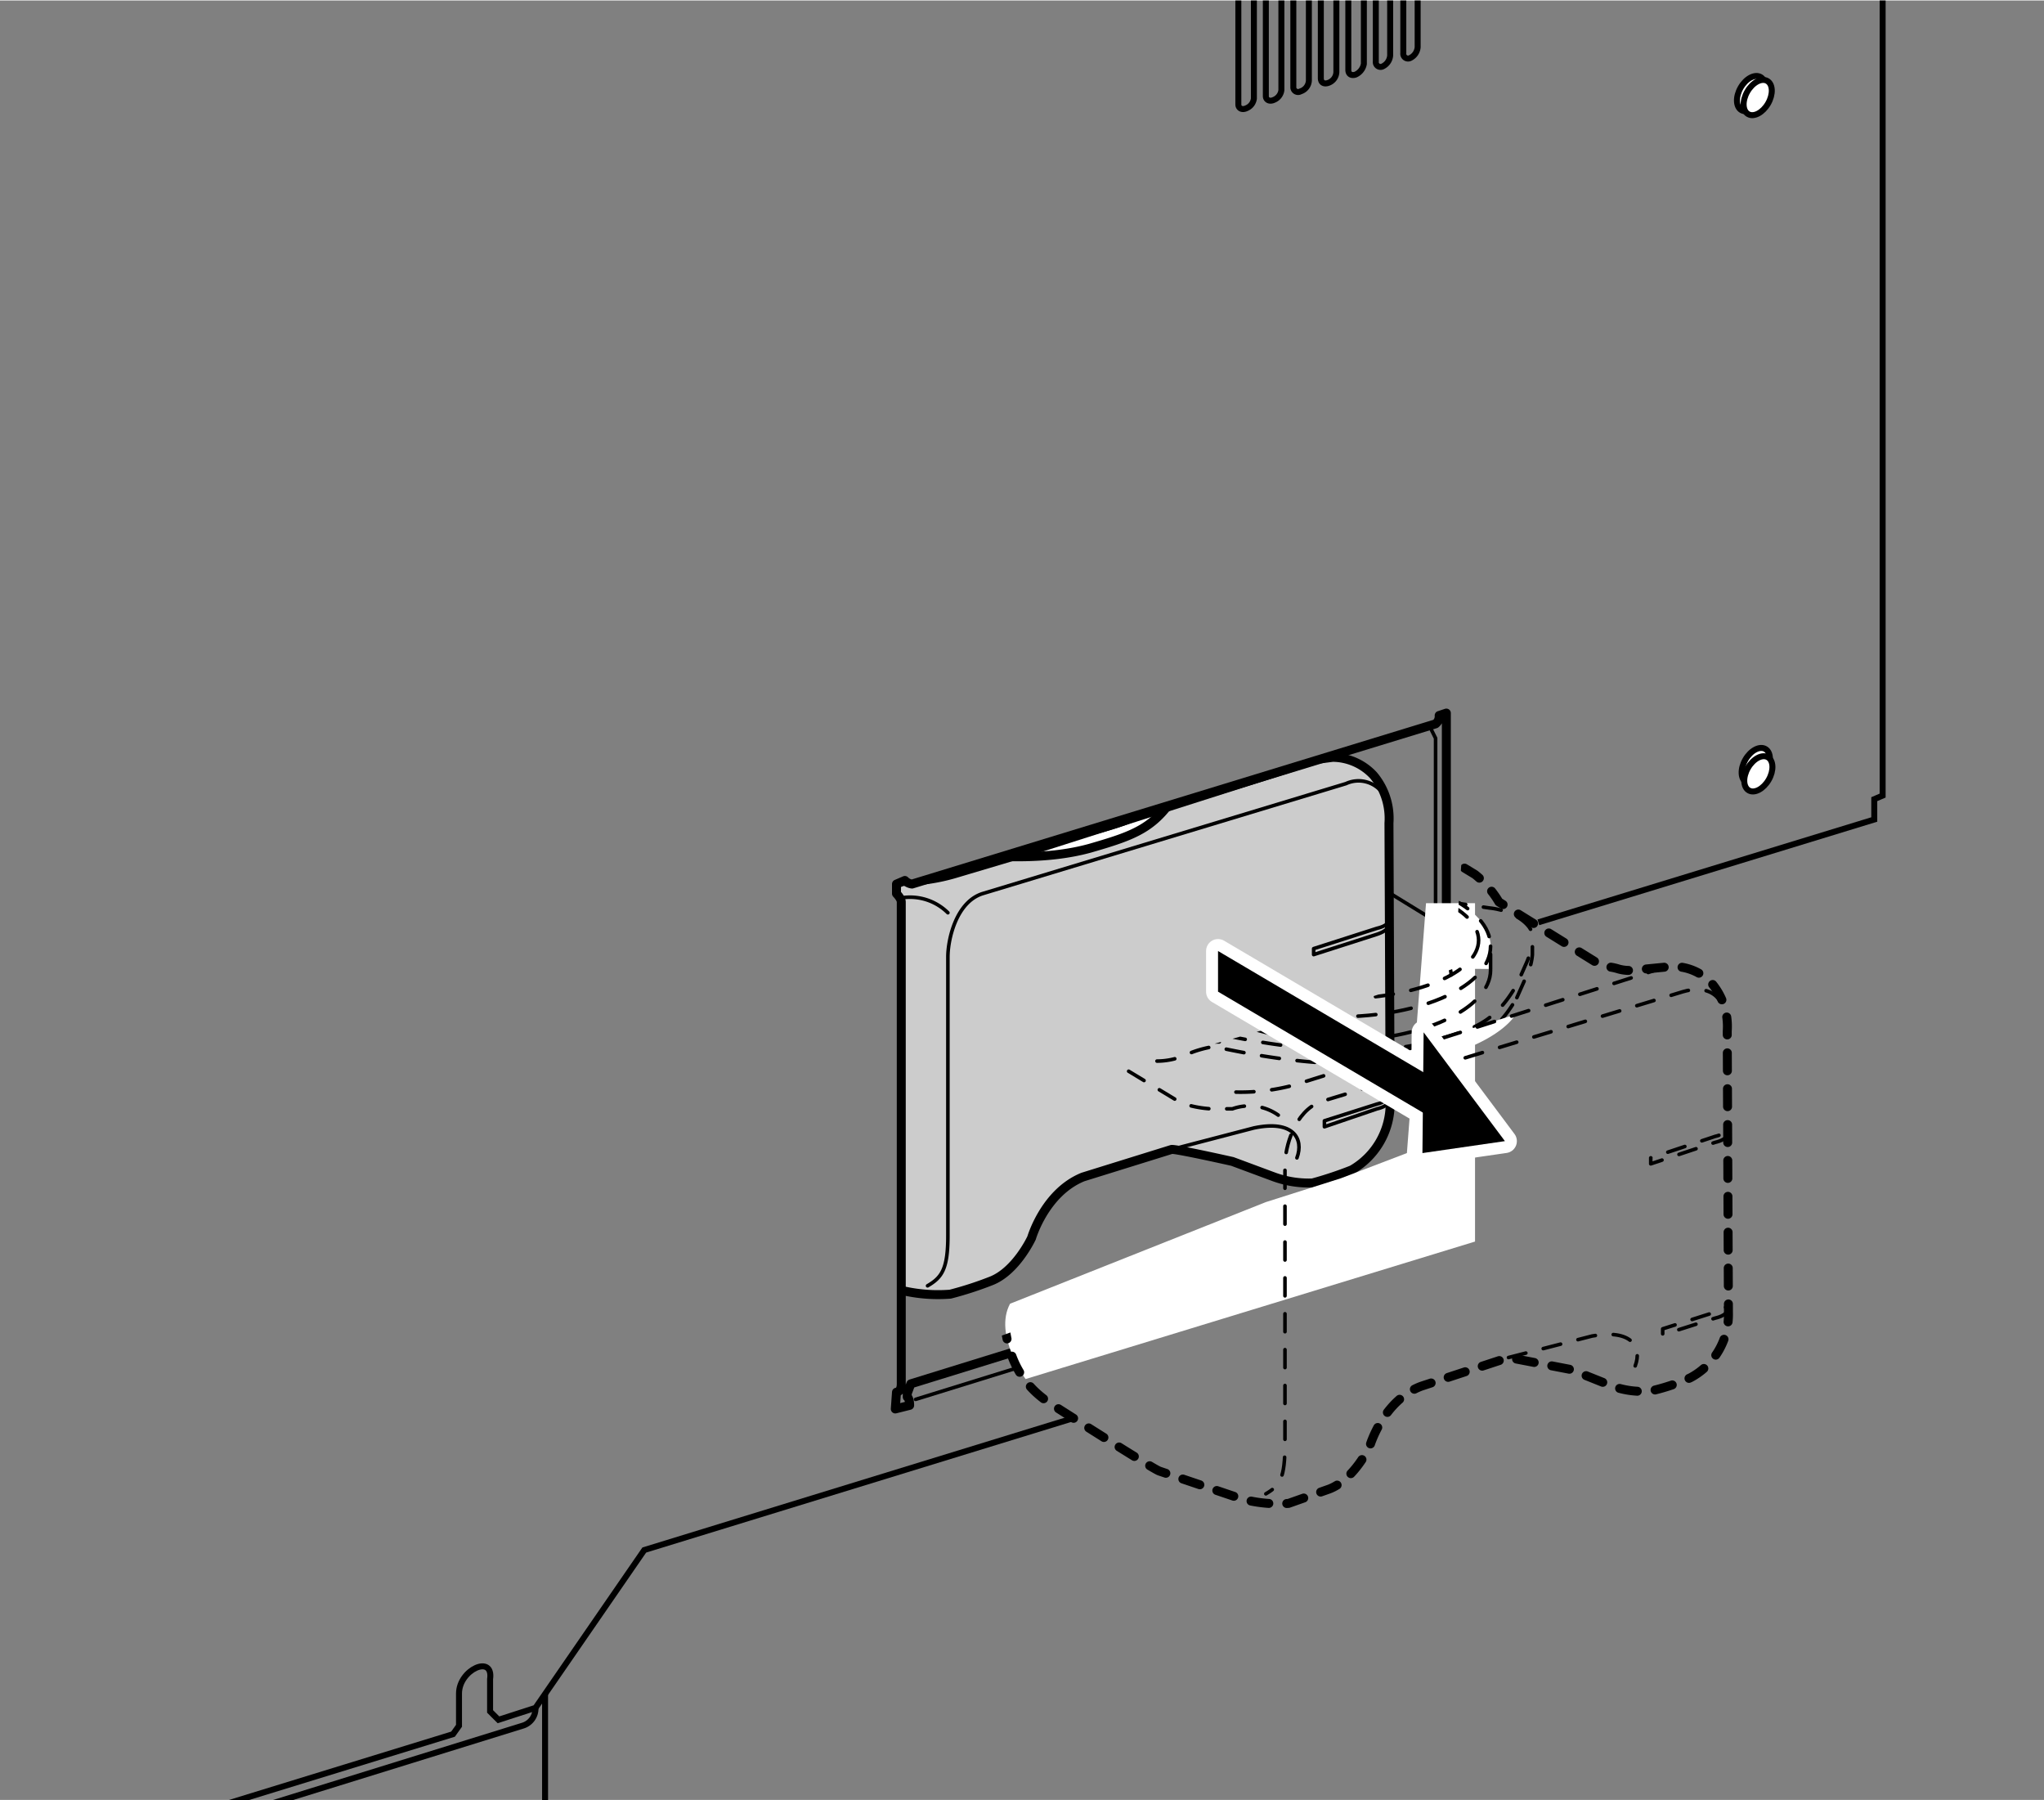 <svg id="レイヤー_1" data-name="レイヤー 1" xmlns="http://www.w3.org/2000/svg" xmlns:xlink="http://www.w3.org/1999/xlink" width="60.3mm" height="53.1mm" viewBox="0 0 171 150.5"><rect x="0" y="0" width="171" height="150.5" fill="#808080" stroke="none"/><defs><style>.cls-1,.cls-11,.cls-12,.cls-14,.cls-5,.cls-8{fill:none;}.cls-2{clip-path:url(#clip-path);}.cls-3{clip-path:url(#clip-path-2);}.cls-4{fill:#ccc;}.cls-11,.cls-12,.cls-13,.cls-14,.cls-15,.cls-4,.cls-5,.cls-6,.cls-7,.cls-8{stroke:#000;}.cls-11,.cls-12,.cls-13,.cls-16,.cls-4,.cls-5,.cls-6,.cls-7,.cls-8{stroke-linecap:round;stroke-linejoin:round;}.cls-11,.cls-4,.cls-6,.cls-8{stroke-width:0.75px;}.cls-12,.cls-13,.cls-5,.cls-7{stroke-width:0.3px;}.cls-13,.cls-15,.cls-6,.cls-7,.cls-9{fill:#fff;}.cls-10{clip-path:url(#clip-path-3);}.cls-11,.cls-12,.cls-13{stroke-dasharray:1.5 1.5;}.cls-14,.cls-15{stroke-miterlimit:10;stroke-width:0.5px;}.cls-16{stroke:#fff;stroke-width:2px;}</style><clipPath id="clip-path"><rect class="cls-1" width="171" height="150.51"/></clipPath><clipPath id="clip-path-2"><path class="cls-1" d="M75,116.4s.4,0,.4-.7V75.4c0-.3-.4-.7-.4-.7v-.8l.7-.3a1,1,0,0,0,.6.3l43.8-13.4a.8.8,0,0,0,.3-.7l.6-.2v44.2l-1.3.4s-.2-.9-.8-.9l-2-.2L76.2,115.7l-.3.8v.3s.2.1.2.7l-1.2.3Z"/></clipPath><clipPath id="clip-path-3"><path class="cls-1" d="M78.8,113.5c0-.3,4.5-1.4,8.9-3.4,1.2-8.7,2.9-20.5,2.9-20.2s17.3-3.9,31.2-9c.1-5.5.8-12.1.7-13.4l26.8,9.6v44.2l-1.3.3s-.2-.9-.8-.9h-2l-40.7,12.6S78.8,114.2,78.8,113.5Z"/></clipPath></defs><g class="cls-2"><g class="cls-3"><path class="cls-4" d="M69,38.9,90.5,52.2a27.5,27.5,0,0,1,2.3,2.1l2.3,1.3a9.9,9.9,0,0,1,2,2.4l8.7,5.3a5.3,5.3,0,0,1,1.4.2,2.1,2.1,0,0,0,1.2.2l3.1-.4a4.7,4.7,0,0,1,3.4,1.5,5.6,5.6,0,0,1,1.3,4c0,.2.1,23.4.1,23.4a6.4,6.4,0,0,1-3.2,5.6,30.7,30.7,0,0,1-3.3,1.1,8.5,8.5,0,0,1-3.2-.5l-3.5-1.3s-4.9-1.1-5.1-1l-7.4,2.3c-3.2,1.3-4.3,5.1-4.3,5.1s-1.3,2.8-3.4,3.6a28.9,28.9,0,0,1-3.4,1.1,13.2,13.2,0,0,1-4-.3l-6.8-2.4c-.5-.1-9.2-5.6-9.2-5.6-2.4-1.7-3.5-3.9-3.8-7.3s-.4-10.4-.4-10.4-.1-1.8-2.5-3.2L37.2,69.7V50.3Z"/><path class="cls-5" d="M91.3,53.7l-34,10.5a2.9,2.9,0,0,0-1.1.6"/><path class="cls-5" d="M55.1,63.5l1.4-.8L89.3,52.5a2.9,2.9,0,0,1,1.6-.1"/><path class="cls-5" d="M46.2,59l7.1,4c1,.6,2.1,2.6,3.8,3.7l13.4,8.1a12.8,12.8,0,0,0,2.5.4h1.8a4.5,4.5,0,0,1,4.5,1.1"/><path class="cls-5" d="M98,96.1l6.9-1.8c3.3-.7,4.2.9,3.6,2.5"/><path class="cls-5" d="M53.4,77.8a.8.8,0,0,0,.2-.6V73.4a2.1,2.1,0,0,0-.8-1.8l-2.3-1.4s-.7-.5-.9-.1"/><path class="cls-5" d="M49.5,70.3s-.2,1.6-.2,2.1v3.3a1.8,1.8,0,0,0,.6,1.2l1.6.8a3.9,3.9,0,0,0,1.4.4l.5-.3"/><path class="cls-5" d="M47.7,45.8l16.1,9.8a2.3,2.3,0,0,0,2.1.3c1.3-.3,15-4.7,15-4.7s1-.3-.2-1.1l-5.2-3.6L63.8,39.4"/><line class="cls-5" x1="53.4" y1="43.5" x2="63.7" y2="49.8"/><path class="cls-5" d="M64.6,50l1.2-.2,9.1-2.6s1-.4.1-.9"/><line class="cls-5" x1="64.5" y1="51.1" x2="64.9" y2="55"/><path class="cls-5" d="M116.2,77.3c0,.5-1,.8-1,.8l-5.3,1.7v-.5l5.3-1.7s1-.2,1-.7"/><path class="cls-5" d="M116.2,92c0,.5-1,.7-1,.7l-4.4,1.5v-.5l4.4-1.4s1-.2,1-.8"/><path class="cls-6" d="M98.6,66l.8-1.8a5.8,5.8,0,0,0,.5-1.9V60.7c0-.9-1.5-2.1-3.6-2.3l-3.4-.5L72.8,59.1c-4,2.2-4.4,4.1-4.4,4.7v1.1a3,3,0,0,0,.2.9v.5h-.3c-2.1,0-3.8.8-3.8,1.7v1.7c0,.9,1.7,1.7,3.8,1.7a7.4,7.4,0,0,0,2.9-.6,10.1,10.1,0,0,1,2.1-.7c.5,0,10.7,2.8,17.9.8C95,69.8,96.7,69.2,98.6,66Z"/><ellipse class="cls-7" cx="68.3" cy="67.9" rx="3.8" ry="1.6"/><path class="cls-5" d="M72.1,69.2V67.9c0-.9-1.5-1.6-3.5-1.6"/><path class="cls-5" d="M74.4,69.2c2.9.6,10.9,2.1,16.8.5,3.8-1,5.5-1.6,7.4-4.8l.8-1.8a4.2,4.2,0,0,0,.5-1.7"/><path class="cls-6" d="M70.7,63.5V61.7c0-3.3,5.7-5.9,12.9-5.9s12.8,2.6,12.8,5.9v1.9"/><path class="cls-7" d="M70.7,67.3c0-.6-1.1-1.1-2.4-1.1s-2.3.5-2.3,1.1v.6c0,.5,1,1,2.3,1s2.4-.5,2.4-1Z"/><ellipse class="cls-7" cx="68.3" cy="67.3" rx="2.4" ry="1"/><ellipse class="cls-7" cx="68.3" cy="67.1" rx="1.8" ry="0.8"/><path class="cls-7" d="M69.7,66.3c0-.3-.6-.6-1.4-.6s-1.3.3-1.3.6V67c0,.3.6.6,1.3.6s1.4-.3,1.4-.6Z"/><ellipse class="cls-5" cx="83.6" cy="61.2" rx="11.8" ry="4.9"/><ellipse class="cls-5" cx="68.3" cy="66.3" rx="1.3" ry="0.6"/><path class="cls-5" d="M74,64c0-2.2,4.3-4,9.6-4s9.6,1.8,9.6,4"/><path class="cls-5" d="M96.4,61.7c0,3.2-5.7,5.9-12.8,5.9s-12.9-2.7-12.9-5.9"/><path class="cls-5" d="M96.4,63.6c0,3.3-5.7,5.9-12.8,5.9s-12.9-2.6-12.9-5.9"/><path class="cls-5" d="M68.4,63.9a2.8,2.8,0,0,0,.7,1.9"/><path class="cls-5" d="M76,68.4l-1.7.6v.7a3.3,3.3,0,0,0-1.1-.2,4.9,4.9,0,0,0-1.4.4,1.8,1.8,0,0,0,.3-1"/><path class="cls-5" d="M75.1,73.9a16.1,16.1,0,0,0,5-.7l4.7-1.4,25.4-8.1a3.9,3.9,0,0,1,3,0"/><path class="cls-5" d="M115.6,66.2a2.5,2.5,0,0,0-3-.7L82.2,74.7c-2.2.7-2.9,3.8-2.9,5.3v23.3c0,2.8-.5,3.5-1.7,4.2"/></g><path class="cls-8" d="M75,116.4s.4,0,.4-.7V75.4c0-.3-.4-.7-.4-.7v-.8l.7-.3a1,1,0,0,0,.6.3l43.8-13.4a.8.8,0,0,0,.3-.7l.6-.2v44.2l-1.3.4s-.2-.9-.8-.9l-2-.2L76.2,115.7l-.3.8v.3s.2.1.2.7l-1.2.3Z"/><line class="cls-5" x1="76.6" y1="117" x2="119.2" y2="103.8"/><line class="cls-5" x1="117.4" y1="103.2" x2="110.4" y2="98.9"/><polyline class="cls-5" points="120.9 78.1 120.4 78.2 119.7 79.3 119.7 103.9"/><line class="cls-5" x1="116.5" y1="74.8" x2="120.9" y2="77.5"/><polyline class="cls-5" points="119.6 60.7 120.1 61.7 120.1 76.9"/><path class="cls-9" d="M119.3,75.5h4.1v28.3L85.8,115.3s-2.7-3.7-1.3-6.3l21.4-8.5,6.3-2,5.5-2.1Z"/><g class="cls-10"><path class="cls-11" d="M97.3,56.4l21.5,13.3c1,.7,1.7,1.6,2.3,2l2.3,1.4a8.4,8.4,0,0,1,2,2.3l8.7,5.4a4.3,4.3,0,0,1,1.3.2,3.3,3.3,0,0,0,1.3.1l3.1-.3a4.4,4.4,0,0,1,3.4,1.4,5.6,5.6,0,0,1,1.3,4c0,.3.1,23.5.1,23.5a6,6,0,0,1-3.2,5.5,17.6,17.6,0,0,1-3.3,1.1,7.5,7.5,0,0,1-3.2-.4l-3.5-1.4-5.2-1-7.3,2.4c-3.2,1.2-4.3,5-4.3,5s-1.3,2.8-3.4,3.6l-3.4,1.2a11.7,11.7,0,0,1-4-.4L97,123c-.6-.2-9.2-5.7-9.2-5.7-2.4-1.6-3.6-3.9-3.8-7.3s-.4-10.4-.4-10.4a4.5,4.5,0,0,0-2.5-3.1L65.5,87.2V67.8Z"/><path class="cls-12" d="M119.6,71.2l-34,10.4a3.5,3.5,0,0,0-1.2.7"/><path class="cls-12" d="M83.4,81a4.7,4.7,0,0,1,1.4-.8l32.8-10.3a3.4,3.4,0,0,1,1.6,0"/><path class="cls-12" d="M74.5,76.4l7.1,4.1c1,.5,2.1,2.5,3.8,3.6l13.4,8.1a9.3,9.3,0,0,0,2.5.5h1.8a4.2,4.2,0,0,1,4.4,1"/><path class="cls-12" d="M126.2,113.5l7-1.8c3.3-.6,4.2.9,3.6,2.5"/><path class="cls-12" d="M81.7,95.3a1.1,1.1,0,0,0,.2-.6V90.8a2.3,2.3,0,0,0-.8-1.8l-2.3-1.4s-.7-.4-1-.1"/><path class="cls-12" d="M77.7,87.8s-.1,1.5-.1,2v3.4a1.7,1.7,0,0,0,.6,1.1l1.6.9a5,5,0,0,0,1.4.3.8.8,0,0,0,.5-.2"/><path class="cls-12" d="M76,63.3,92.1,73a2.5,2.5,0,0,0,2.1.4l15-4.7s1-.3-.2-1.1L103.7,64,92.1,56.8"/><line class="cls-12" x1="81.7" y1="61" x2="92" y2="67.3"/><path class="cls-12" d="M92.9,67.5l1.2-.2,9.1-2.7s1-.4.1-.9"/><line class="cls-12" x1="92.8" y1="68.6" x2="93.2" y2="72.5"/><path class="cls-12" d="M144.5,94.8c0,.5-1,.7-1,.7l-5.4,1.8v-.5l5.4-1.8s1-.2,1-.7"/><path class="cls-12" d="M144.5,109.5c0,.5-1,.7-1,.7l-4.4,1.4v-.5l4.4-1.4s1-.2,1-.7"/><path class="cls-12" d="M126.9,83.4l.8-1.8a5,5,0,0,0,.5-1.8V78.2c0-.9-1.6-2.1-3.6-2.3l-3.4-.5-20.1,1.1c-4,2.2-4.4,4.1-4.4,4.7v1.2a3.8,3.8,0,0,0,.1.8v.5h-.3c-2.1,0-3.8.7-3.8,1.6v1.8c0,.9,1.7,1.6,3.8,1.6a6,6,0,0,0,2.9-.6,9.3,9.3,0,0,1,2.1-.6c.5,0,10.7,2.7,17.9.7C123.2,87.2,125,86.7,126.9,83.4Z"/><ellipse class="cls-13" cx="96.6" cy="85.3" rx="3.8" ry="1.6"/><path class="cls-12" d="M100.4,86.7V85.3c0-.8-1.5-1.5-3.5-1.6"/><path class="cls-12" d="M102.7,86.6c2.9.6,10.9,2.1,16.8.5,3.7-1,5.5-1.5,7.4-4.8l.8-1.8a7.5,7.5,0,0,0,.5-1.6"/><path class="cls-13" d="M99,80.9V79.1c0-3.3,5.7-5.9,12.9-5.9s12.8,2.6,12.8,5.9V81"/><path class="cls-13" d="M99,84.7c0-.6-1.1-1-2.4-1s-2.3.4-2.3,1v.6c0,.6,1,1,2.3,1s2.4-.4,2.4-1Z"/><ellipse class="cls-13" cx="96.6" cy="84.7" rx="2.4" ry="1"/><ellipse class="cls-13" cx="96.6" cy="84.5" rx="1.8" ry="0.8"/><path class="cls-13" d="M98,83.8c0-.4-.6-.6-1.4-.6s-1.3.2-1.3.6v.6c0,.3.6.6,1.3.6s1.4-.3,1.4-.6Z"/><ellipse class="cls-12" cx="111.9" cy="78.6" rx="11.8" ry="4.9"/><ellipse class="cls-12" cx="96.6" cy="83.8" rx="1.3" ry="0.6"/><path class="cls-12" d="M102.3,81.5c0-2.2,4.3-4,9.6-4s9.5,1.8,9.5,4"/><path class="cls-12" d="M124.7,79.1c0,3.3-5.7,5.9-12.8,5.9S99,82.4,99,79.1"/><path class="cls-12" d="M124.7,81.1c0,3.2-5.7,5.9-12.8,5.9S99,84.3,99,81.1"/><path class="cls-12" d="M96.7,81.3a2.5,2.5,0,0,0,.7,1.9"/><path class="cls-12" d="M104.3,85.9l-1.7.6v.6h-1.1a6.1,6.1,0,0,0-1.4.3,1.8,1.8,0,0,0,.3-1"/><path class="cls-9" d="M126.8,84.8l-13.7,4.4h.4s.3.4,1.3.1a14.8,14.8,0,0,1,2.8-.4,9.7,9.7,0,0,0,2.4-.4C125.6,87.1,126.8,84.8,126.8,84.8Z"/><path class="cls-12" d="M103.4,91.3a17.1,17.1,0,0,0,4.9-.6l4.8-1.5,25.4-8.1a3.9,3.9,0,0,1,3,0"/><path class="cls-12" d="M143.9,83.7c-.4-.7-1.4-1.3-3.1-.8l-30.3,9.2c-2.2.8-3,3.8-3,5.3v23.3c0,2.9-.4,3.5-1.6,4.2"/></g><polyline class="cls-14" points="128.7 77.1 156.8 68.5 156.8 66.8 157.5 66.5 157.5 -28.5"/><path class="cls-14" d="M89.7,118.6l-35.8,11-9.1,13.2-3.1,1-.7-.7v-2.7c.3-2.1-2.6-.8-2.6,1.2v2.7l-.5.7-54.3,16.7"/><path class="cls-14" d="M44.8,142.8h0a1.5,1.5,0,0,1-1.1,1.5L-16.6,163"/><path class="cls-14" d="M45.6,141.6V153a6.2,6.2,0,0,1-4.4,5.9l-36,11"/><ellipse class="cls-15" cx="146.5" cy="7.8" rx="1.6" ry="1" transform="translate(66.7 130.9) rotate(-60.1)"/><ellipse class="cls-15" cx="147.1" cy="8.1" rx="1.6" ry="1" transform="translate(66.7 131.6) rotate(-60.1)"/><ellipse class="cls-15" cx="146.5" cy="64.4" rx="1.6" ry="1" transform="matrix(0.5, -0.87, 0.87, 0.5, 17.61, 159.25)"/><ellipse class="cls-15" cx="147.1" cy="64.8" rx="1.6" ry="1" transform="translate(17.6 159.9) rotate(-60.1)"/><path class="cls-14" d="M104.3,9h0c-.4.2-.7,0-.7-.3V-.6a1,1,0,0,1,.7-.9h0c.3-.1.6,0,.6.4V8.2A1,1,0,0,1,104.3,9Z"/><path class="cls-14" d="M106.6,8.3h0c-.4.2-.7,0-.7-.3V-1.3a1,1,0,0,1,.7-.9h0c.3-.2.6,0,.6.4V7.5A1,1,0,0,1,106.6,8.3Z"/><path class="cls-14" d="M108.8,7.6h0a.4.4,0,0,1-.6-.3V-2a1,1,0,0,1,.6-.9h0c.4-.2.7,0,.7.3V6.7A1,1,0,0,1,108.8,7.6Z"/><path class="cls-14" d="M111.1,6.9h0c-.3.1-.6,0-.6-.4V-2.8a1,1,0,0,1,.6-.8h0c.4-.2.7,0,.7.3V6A1,1,0,0,1,111.1,6.9Z"/><path class="cls-14" d="M113.4,6.2h0c-.3.1-.6,0-.6-.4V-3.5a1.3,1.3,0,0,1,.6-.9h0c.4-.1.7.1.7.4V5.3A1.2,1.2,0,0,1,113.4,6.2Z"/><path class="cls-14" d="M115.7,5.5h0a.4.4,0,0,1-.6-.4V-4.2a1.3,1.3,0,0,1,.6-.9h0c.4-.1.6.1.6.4V4.6A1.1,1.1,0,0,1,115.7,5.5Z"/><path class="cls-14" d="M118,4.8h0a.4.4,0,0,1-.6-.4V-4.9a1.3,1.3,0,0,1,.6-.9h0c.4-.1.6,0,.6.4V3.9A1.1,1.1,0,0,1,118,4.8Z"/></g><polygon class="cls-16" points="120.2 93.7 101.9 82.9 101.9 79.5 120.2 90.3 120.2 93.7"/><polygon class="cls-16" points="119 96.4 125.9 95.4 119.1 86.3 119 96.4"/><polygon points="120.2 93.7 101.9 82.9 101.9 79.5 120.2 90.3 120.2 93.7"/><polygon points="119 96.4 125.9 95.4 119.1 86.3 119 96.4"/></svg>